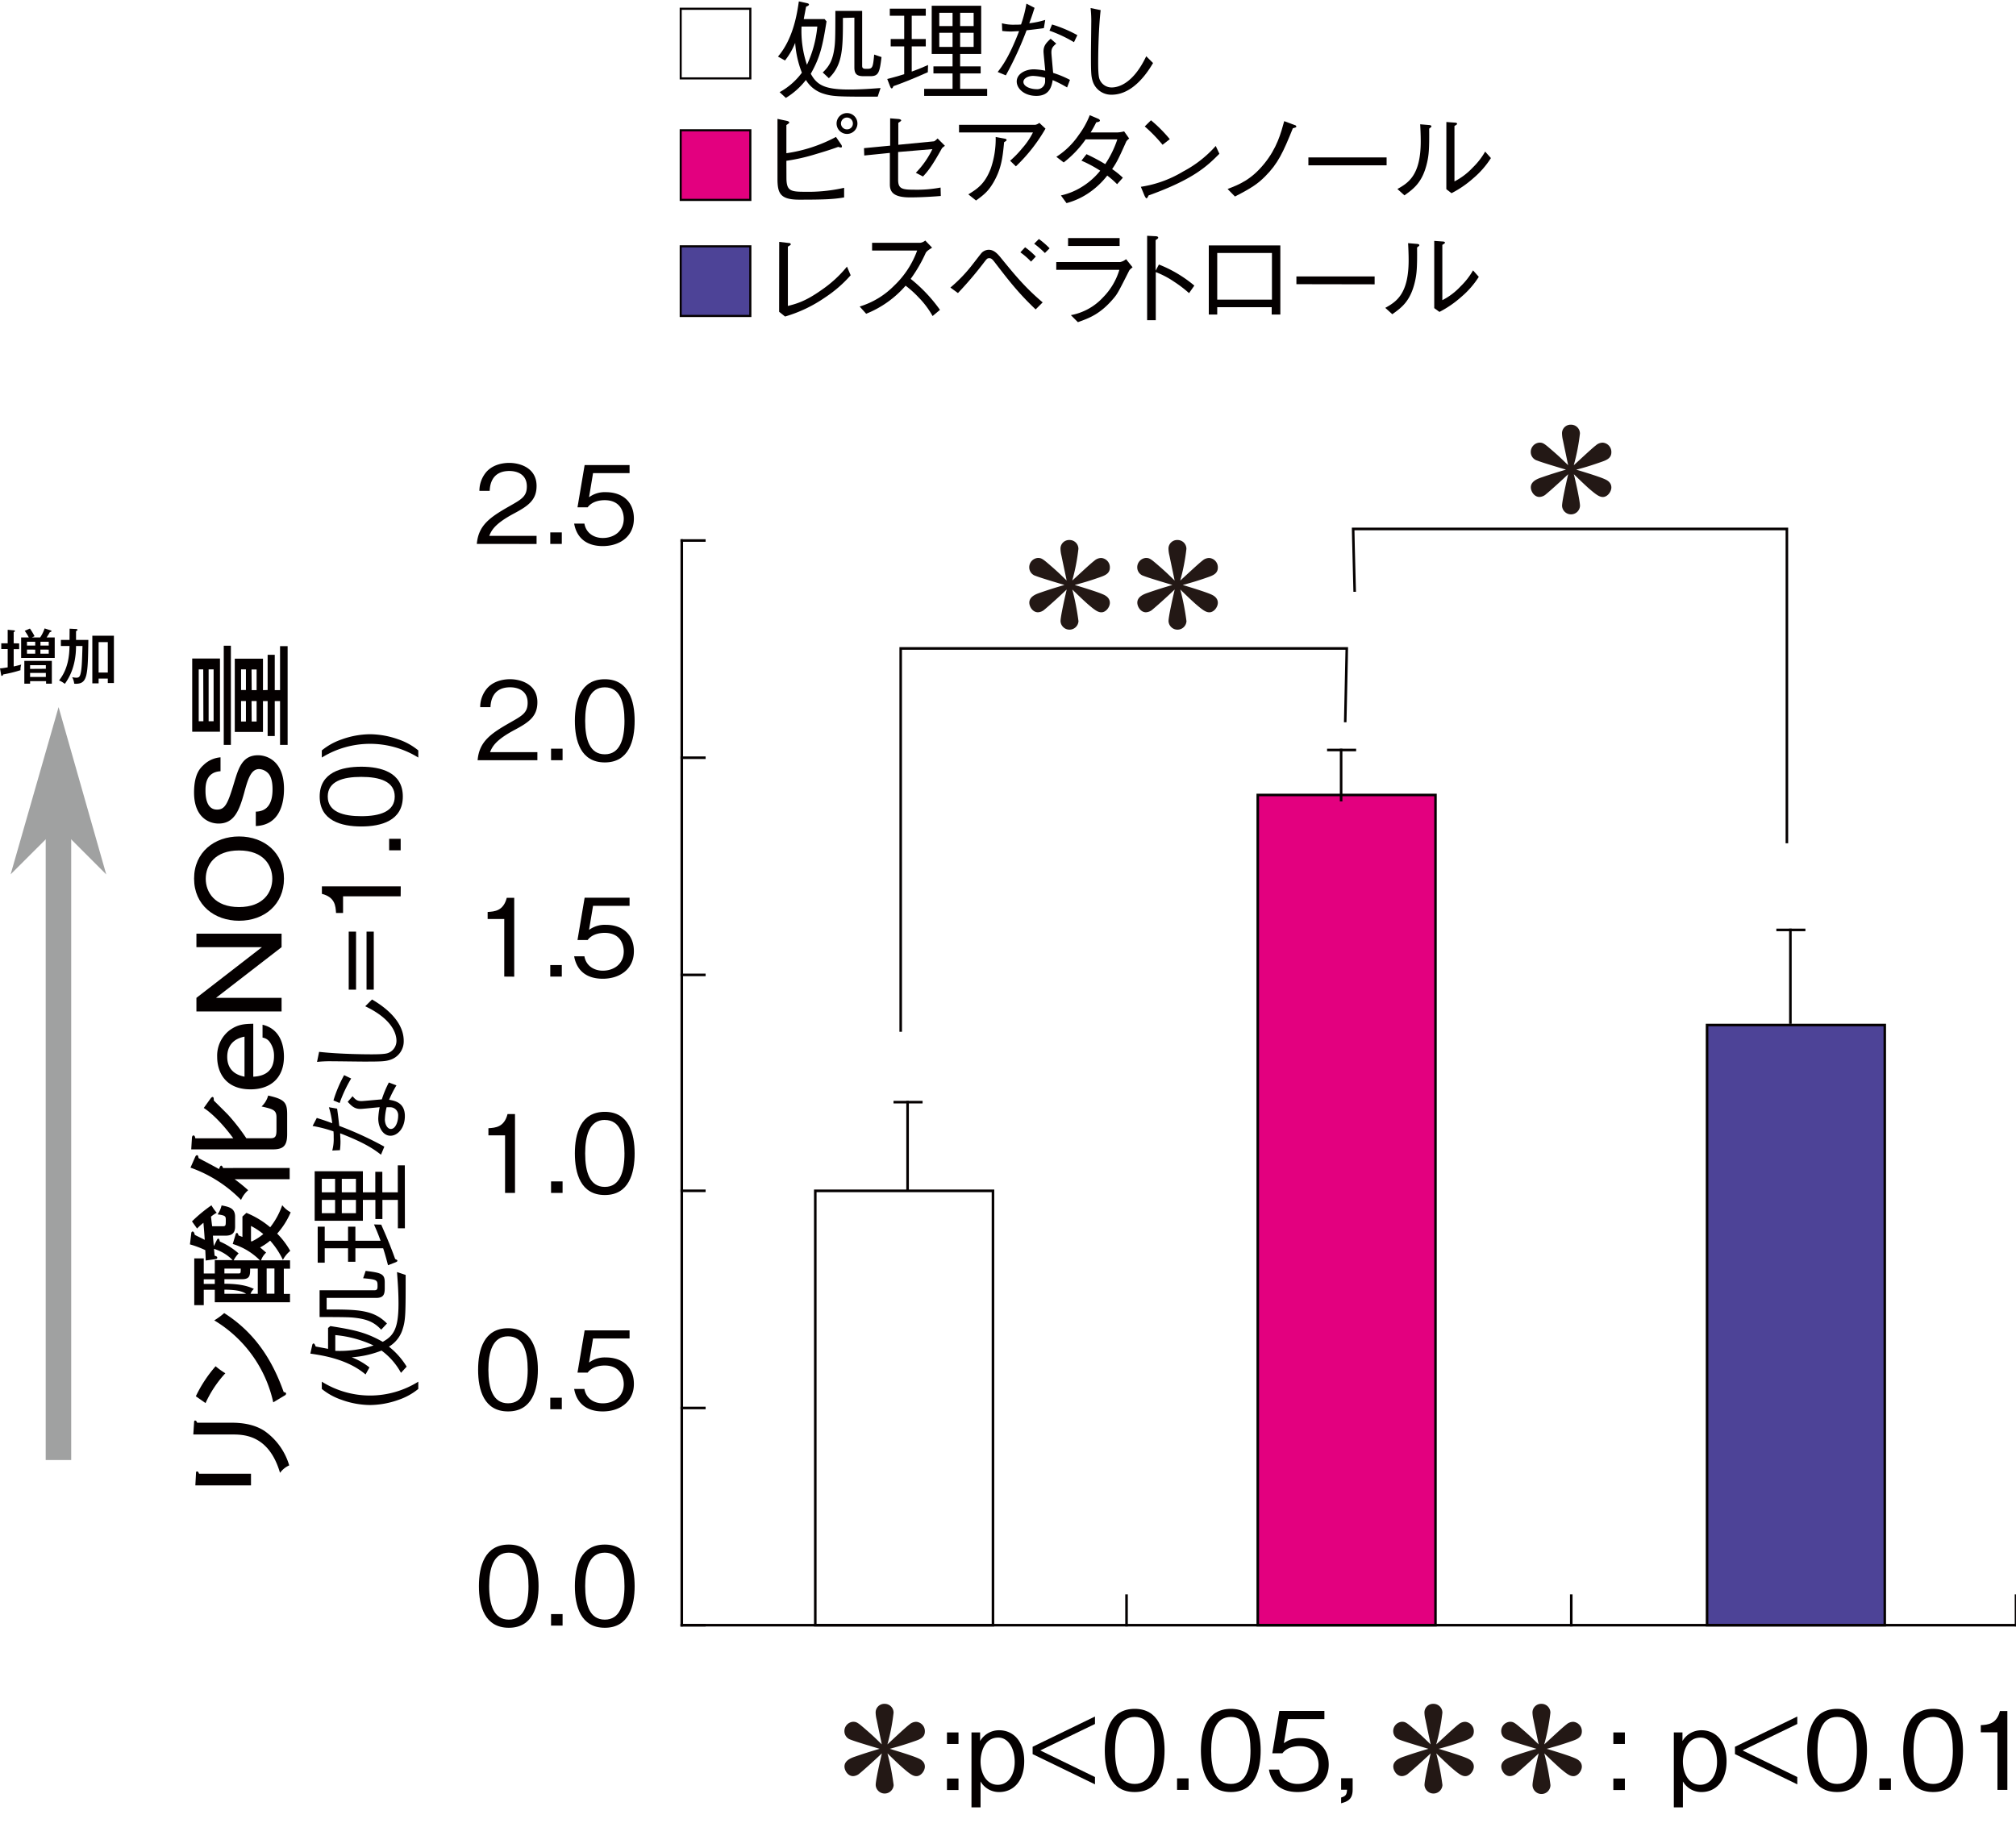 <svg id="レイヤー_1" data-name="レイヤー 1" xmlns="http://www.w3.org/2000/svg" viewBox="0 0 700 633"><defs><style>.cls-1,.cls-5{fill:#040000;}.cls-2{fill:#4d4397;}.cls-3{fill:#e3007f;}.cls-4{isolation:isolate;}.cls-5{fill-opacity:0;}.cls-6{fill:#231815;}.cls-7,.cls-8{fill:#a0a1a1;}.cls-7{fill-rule:evenodd;}</style></defs><path class="cls-1" d="M345.23,564.83H282.64V413.09h62.59Zm-61.7-.89h60.81V414H283.53Z"/><path id="path31" class="cls-2" d="M592.73,356h61.7V564.38h-61.7V356"/><path class="cls-1" d="M654.87,564.83H592.28V355.52h62.59Zm-61.7-.89H654V356.4H593.17Z"/><path id="path35" class="cls-3" d="M436.72,276.07h61.7V564.38h-61.7V276.07"/><path class="cls-1" d="M498.87,564.83H436.28V275.63h62.59Zm-61.7-.89H498V276.51H437.17Z"/><rect class="cls-1" x="314.69" y="382.3" width="0.89" height="31.28"/><rect class="cls-1" x="310.25" y="382.3" width="10.09" height="0.89"/><rect class="cls-1" x="621.22" y="322.49" width="0.89" height="33.07"/><rect class="cls-1" x="616.79" y="322.49" width="10.09" height="0.89"/><rect class="cls-1" x="465.22" y="260.01" width="0.89" height="18.29"/><rect class="cls-1" x="460.79" y="260.01" width="10.09" height="0.89"/><rect class="cls-1" x="236.28" y="563.94" width="8.73" height="0.89"/><rect class="cls-1" x="236.28" y="488.51" width="8.73" height="0.89"/><rect class="cls-1" x="236.28" y="413.09" width="8.73" height="0.89"/><rect class="cls-1" x="236.28" y="338.11" width="8.73" height="0.89"/><rect class="cls-1" x="236.28" y="262.69" width="8.73" height="0.89"/><rect class="cls-1" x="236.28" y="187.26" width="8.73" height="0.89"/><rect class="cls-1" x="236.28" y="563.94" width="464.16" height="0.89"/><rect class="cls-1" x="390.71" y="553.67" width="0.89" height="11.15"/><rect class="cls-1" x="545.13" y="553.67" width="0.89" height="11.15"/><rect class="cls-1" x="699.56" y="553.67" width="0.89" height="11.15"/><path class="cls-1" d="M313.19,358.31h-.89V224.73H468.07v.45s0,2-.54,25.64l-.88,0c.42-18.8.51-23.86.53-25.18h-154Z"/><path class="cls-1" d="M620.89,292.84H620V184.15H470.3c0,1.22.11,5.67.52,21.37l-.89,0c-.52-20.16-.53-21.77-.53-21.83v-.45H620.89Z"/><rect class="cls-1" x="236.28" y="187.26" width="0.89" height="377.56"/><g class="cls-4"><path class="cls-1" d="M165.56,188.89c.57-6.53,4.58-9.27,11.45-13.17,4.09-2.33,5.92-3.34,5.92-6.79,0-4.32-3.52-5.37-6.07-5.37-6.46,0-6.76,5.44-6.83,6.91h-3.57a10.12,10.12,0,0,1,2.44-6.61c2.59-2.89,6.53-3.11,7.88-3.11,3.9,0,9.53,1.8,9.53,8,0,4.84-2.81,6.9-7.84,9.57-6.9,3.68-7.84,6-8.59,7.76h16.43v2.82Z"/><path class="cls-1" d="M191.07,188.89v-4h4v4Z"/><path class="cls-1" d="M209.3,189.64c-5.93,0-9.12-3.12-9.94-7.81h3.56c.56,3.27,3.27,5,6.38,5,3.86,0,7.28-2.33,7.28-6.71,0-1.28-.45-6.42-6.64-6.42-1.69,0-4.36.41-5.89,2.48h-3.53L203,161.5H218.6v2.81H205.92l-1.39,8.37a9.13,9.13,0,0,1,5.86-1.76c5.59,0,9.71,3.19,9.71,9.19C220.1,186.37,215.11,189.64,209.3,189.64Z"/></g><g class="cls-4"><path class="cls-1" d="M175.37,414.27v-20h-5.78V391.8c2.44-.16,5.48-.34,6.64-4.92h2.59v27.39Z"/><path class="cls-1" d="M191.34,414.27v-4h4v4Z"/><path class="cls-1" d="M210,415c-8.4,0-10.39-7.54-10.39-14.45s2-14.44,10.39-14.44,10.36,7.62,10.36,14.44S218.43,415,210,415Zm0-26.08c-5.36,0-6.82,5.48-6.82,11.63,0,6.42,1.57,11.63,6.82,11.63s6.83-5.25,6.83-11.63S215.32,388.94,210,388.94Z"/></g><g class="cls-4"><path class="cls-1" d="M165.84,264c.56-6.52,4.58-9.26,11.44-13.16,4.09-2.33,5.93-3.34,5.93-6.79,0-4.32-3.52-5.37-6.08-5.37-6.45,0-6.75,5.44-6.83,6.9h-3.56a10,10,0,0,1,2.44-6.6c2.59-2.89,6.53-3.11,7.88-3.11,3.9,0,9.53,1.8,9.53,8,0,4.84-2.82,6.9-7.84,9.57-6.91,3.67-7.85,6-8.6,7.76h16.44V264Z"/><path class="cls-1" d="M191.34,264v-4h4v4Z"/><path class="cls-1" d="M210,264.77c-8.4,0-10.39-7.55-10.39-14.45s2-14.44,10.39-14.44,10.36,7.61,10.36,14.44S218.43,264.77,210,264.77Zm0-26.08c-5.36,0-6.82,5.48-6.82,11.63,0,6.42,1.57,11.63,6.82,11.63s6.83-5.25,6.83-11.63S215.32,238.69,210,238.69Z"/></g><g class="cls-4"><path class="cls-1" d="M175.09,339.14v-20h-5.77v-2.44c2.43-.15,5.47-.34,6.64-4.92h2.59v27.39Z"/><path class="cls-1" d="M191.07,339.14v-4h4v4Z"/><path class="cls-1" d="M209.3,339.89c-5.93,0-9.12-3.11-9.94-7.8h3.56c.56,3.26,3.27,5,6.38,5,3.86,0,7.28-2.32,7.28-6.71,0-1.28-.45-6.42-6.64-6.42-1.69,0-4.36.42-5.89,2.48h-3.53L203,311.75H218.6v2.82H205.92l-1.39,8.36a9.2,9.2,0,0,1,5.86-1.76c5.59,0,9.71,3.19,9.71,9.19C220.1,336.63,215.11,339.89,209.3,339.89Z"/></g><g class="cls-4"><path class="cls-1" d="M176.68,565.28c-8.4,0-10.39-7.54-10.39-14.45s2-14.44,10.39-14.44S187,544,187,550.83,185.09,565.28,176.68,565.28Zm0-26.08c-5.36,0-6.83,5.48-6.83,11.63,0,6.42,1.58,11.63,6.83,11.63s6.83-5.25,6.83-11.63S182,539.2,176.68,539.2Z"/><path class="cls-1" d="M191.34,564.53v-4h4v4Z"/><path class="cls-1" d="M210,565.28c-8.4,0-10.39-7.54-10.39-14.45s2-14.44,10.39-14.44,10.36,7.61,10.36,14.44S218.43,565.28,210,565.28Zm0-26.08c-5.36,0-6.82,5.48-6.82,11.63,0,6.42,1.57,11.63,6.82,11.63s6.83-5.25,6.83-11.63S215.32,539.2,210,539.2Z"/></g><g class="cls-4"><path class="cls-1" d="M176.41,490.15c-8.41,0-10.4-7.55-10.4-14.45s2-14.44,10.4-14.44,10.35,7.61,10.35,14.44S184.81,490.15,176.41,490.15Zm0-26.08c-5.37,0-6.83,5.48-6.83,11.63,0,6.42,1.57,11.63,6.83,11.63s6.82-5.25,6.82-11.63S181.7,464.07,176.41,464.07Z"/><path class="cls-1" d="M191.07,489.39v-4h4v4Z"/><path class="cls-1" d="M209.3,490.15c-5.93,0-9.12-3.12-9.94-7.81h3.56c.56,3.27,3.27,5,6.38,5,3.86,0,7.28-2.33,7.28-6.72,0-1.27-.45-6.41-6.64-6.41-1.69,0-4.36.41-5.89,2.47h-3.53L203,462H218.6v2.81H205.92l-1.39,8.37a9.12,9.12,0,0,1,5.86-1.77c5.59,0,9.71,3.19,9.71,9.2C220.1,486.88,215.11,490.15,209.3,490.15Z"/></g><g class="cls-4"><path class="cls-1" d="M67.38,494.07c0-.6.15-.75.34-.75.48,0,.63.53.74.75h12c4.17,0,8.22.75,11.48,2.93a22.26,22.26,0,0,1,8.48,11.89,7.94,7.94,0,0,0-3.19,2.59c-3.9-13.32-12.76-13.32-16.69-13.32H67.12Zm.67,17.71c0-.45,0-.79.38-.79s.6.53.67.79H87.15v4.05H67.83Z"/><path class="cls-1" d="M68,484.89a45.81,45.81,0,0,1,6.86-10.43,27.87,27.87,0,0,0,3.38,2.44,39.34,39.34,0,0,0-6.87,10.35ZM94.88,487a44.23,44.23,0,0,0-20.49-28.47A22.3,22.3,0,0,0,77.85,456c11.51,7.32,17.14,17.56,20.67,27.46.41,0,.82.16.82.53a.75.75,0,0,1-.45.6Z"/><path class="cls-1" d="M71.43,437.74c0-.64-.11-2.85-.15-3.6a33.62,33.62,0,0,0-5.33-2l.45-3.71c0-.3.12-.75.45-.75.49,0,.6.52.79,1.16.53.3,3,1.46,3.45,1.73-.07-1.2-.26-3.79-.45-5.93a20.44,20.44,0,0,0-2.21,2l-1.77-2.48a50.59,50.59,0,0,1,6.76-5.59,14.5,14.5,0,0,0,1.84,2.59,12.22,12.22,0,0,0-2,1.35c.3,2.59.34,2.89.41,3.34h3.53c1.2,0,1.2-.23,1.2-2.07,0-1.38,0-1.68-2.85-2.06a9,9,0,0,0,1.39-3.11c2.74.52,4.69,1,4.69,3.94V426c0,2.55-1.5,3.11-3.34,3.11H73.94c0,.57.26,3.12.3,3.64l1-2c.19-.37.34-.6.56-.6s.41.38.53,1a24.48,24.48,0,0,1,6.52,4.13,10.13,10.13,0,0,0-1.72,2.4h9.12A22.5,22.5,0,0,0,80.81,432l1-3.3c0-.15.15-.52.45-.52s.45.41.57.86c.79.3,1,.37,1.35.52v-7.09l1.38-1.27a30.53,30.53,0,0,1,8.26,5A26.48,26.48,0,0,0,98,418.53a9.59,9.59,0,0,0,2.93,2.48,26.87,26.87,0,0,1-4.69,7.39,28.33,28.33,0,0,1,4.54,6,10.31,10.31,0,0,0-2.55,3.12,28.3,28.3,0,0,0-4.43-6.68,19.48,19.48,0,0,1-3.49,2.36c.9.75,1.47,1.24,2.1,1.8a6.46,6.46,0,0,0-1.76,2.67h10.06v2.92H98.55v8.75h2.14v2.89H74.58v-4.32H70.75v5.33h-3.3V437h3.3v5.25h3.83v-4.65h6.19a15.32,15.32,0,0,0-6.45-3.9c0,.33.19,2.25.19,2.36.56.19.93.3.93.71s-.41.45-.63.49Zm-.68,6.53v1.61h3.83v-1.61Zm18.76-3.72H86.85c0,2.22,0,3.68-2.78,3.68H77.92v1.58c6.49,0,9.12,1.27,10.24,1.8A3.86,3.86,0,0,0,87,449.3h2.51Zm-6.75,1.69c.83,0,.83-.15.83-1.69H77.92v1.69Zm2.7,7.06c-.86-.53-2.36-1.43-7.54-1.43v1.43ZM87.15,431a.58.58,0,0,1,.22.15,19.21,19.21,0,0,0,4.06-2.59,23.72,23.72,0,0,0-4.28-2.82Zm8.14,9.52h-2.7v8.75h2.7Z"/><path class="cls-1" d="M100.58,405.6v3.9H81.45a55.17,55.17,0,0,1,4.72,3.83,9.37,9.37,0,0,0-2.47,3.37,46,46,0,0,0-17.56-11.21l1.65-3.76c.15-.33.38-.56.6-.56.38,0,.45.38.56,1,1.13.63,6.12,3.22,7.09,3.82.27-.75.53-1.2.75-1.2s.53.34.64.83ZM73.12,381.47c.11-.18.45-.52.67-.52.41,0,.45.52.45,1.24.79.78,4.24,4.2,4.92,4.91a68.73,68.73,0,0,1,6.37,8.18H94c1.72,0,2-.83,2-2.93V388c0-2.51-1.21-2.85-5.18-3.75a8,8,0,0,0,2.29-3.79c5.74,1.28,6.6,2.4,6.6,6.57v6.82c0,4.09-1.35,5.3-5,5.3H66.4l.23-3.79c0-.6.18-1.05.56-1.05s.49.37.64,1H81c-4.58-6.3-8.71-9.6-10.25-10.54Z"/><path class="cls-1" d="M91.16,355.86c6.91,1.65,7.43,8.48,7.43,11.11,0,7.46-4.76,11.33-11.59,11.33-8.89,0-11.59-6.12-11.59-11.26a11.15,11.15,0,0,1,4.16-9.15c3-2.22,5.25-2.29,8.37-2.37v18.39c5-.23,7.2-2.85,7.2-7.13a8,8,0,0,0-1.65-5.14,3.76,3.76,0,0,0-2.33-1.31ZM84.9,360c-3.94.75-6,3.26-6,7,0,2.29.75,5.89,6,6.9Z"/><path class="cls-1" d="M68.2,346.53l22.74-17.6H68.2v-4.69H97.77v4.69L75,346.53H97.77v4.72H68.2Z"/><path class="cls-1" d="M83,290.48c8.85,0,15.6,5.74,15.6,14.64S91.88,319.75,83,319.75c-8.48,0-15.61-5.4-15.61-14.63S74.51,290.48,83,290.48ZM83,315c8.36,0,11.55-5.07,11.55-9.83,0-4.47-2.85-9.83-11.55-9.83-8.34,0-11.56,5-11.56,9.83C71.43,309.77,74.51,315,83,315Z"/><path class="cls-1" d="M76.57,267.83c-5.1.3-5.22,4.81-5.22,6.65,0,1.35,0,6.67,4,6.67,2.81,0,3.75-2,6-9.53,1.5-4.95,2.82-9.34,8.26-9.34,2.92,0,9,1.84,9,11.71,0,4.84-1.39,12.53-9.79,12.87v-5c4.5-.11,5.81-3.56,5.81-7.73,0-1.5-.14-3.9-1.34-5.4A4.7,4.7,0,0,0,90,267.08c-2.77,0-3.86,3.16-5.21,8.22C83.1,281.38,81.37,286,75.89,286c-3.45,0-8.51-2.28-8.51-10.76,0-6.49,2.17-8.52,3.34-9.61A9.51,9.51,0,0,1,76.57,263Z"/><path class="cls-1" d="M66.74,228.68h9.64v25.43H66.74Zm3.83,3.78H69v18h1.62Zm1.87,18h1.73v-18H72.44Zm5.25-26.22h2.48v34.44H77.69Zm15.24,15.38V227.4H95.4v12.27h1.84V224.4h2.63v34.29H97.24V243.46H95.4v12.15H92.93V243.46H91.31v10.73H81.52V228.75h9.79v10.92Zm-7.54-7.17H83.7v7.17h1.69Zm0,11H83.7v7.12h1.69Zm2-3.79H89.1V232.5H87.34Zm0,10.91H89.1v-7.12H87.34Z"/></g><g class="cls-4"><path class="cls-1" d="M145.24,482.34a21.9,21.9,0,0,1-6.87,3.79,30.08,30.08,0,0,1-9.87,1.8,29.78,29.78,0,0,1-9.86-1.8,22,22,0,0,1-6.9-3.79v-2.52a31.57,31.57,0,0,0,33.5,0Z"/><path class="cls-1" d="M139.23,476.75a23.55,23.55,0,0,0-6.75-7.73,35,35,0,0,1-10.35,2.33,24.21,24.21,0,0,1,6.15,3.52l-1.35,2.44c-6.38-5.44-15.34-6.67-19.17-7.24l.64-2.89c.11-.56.37-.63.45-.63.37,0,.6.63.75,1.05l4.31.82v-7.24l.79-.67c8.51,1.35,12.42,2.21,18.19,5.47,3.76-2.06,5.48-4.57,5.48-13.28,0-4.27-.3-7.88-.52-10.95l3,1c0,13.1,0,15.53-1,18.69a10.73,10.73,0,0,1-4.8,6.22,26.1,26.1,0,0,1,6.15,6.94Zm-25.81-22c10.51,0,16.25,0,20.94,4.87l-2,2.14c-2.29-2.47-4.62-3.56-8.78-4.09-1.88-.22-2.93-.3-12.61-.3v-9.3h19c.6,0,1.12-.08,1.12-1.24v-.53c0-1.83-.48-2-5-2.4l.87-2.55c5.43.64,6.63,1.05,6.63,3.94v2.1c0,2.14-.44,3.34-3,3.34H113.42Zm3,14.36a37,37,0,0,0,13.28-1.87,39.59,39.59,0,0,0-13.28-3.6Z"/><path class="cls-1" d="M140.59,426.56h-2.44V416.7h-5.37v6.64h-2.44V416.7H126v7.24H109.26V406.75H126v7.32h4.31v-7.13h2.44v7.13h5.37v-9.38h2.44Zm-8.22-1.27c2.55,5.7,3.9,9.3,4.84,11.93.34.15.79.33.79.6s-.45.49-.68.56l-2.59,1c-.3-1.12-.93-3.6-1.69-5.89H123.4v4.69h-2.55V433.5h-8.1v5h-2.44V426h2.44v4.88h8.1V426h2.55v4.88h8.75c-1-2.78-1.66-4.24-2.29-5.67Zm-20.63-15.91v4.69h4.61v-4.69Zm0,7.32v4.61h4.61V416.7Zm6.94-7.32v4.69h4.91v-4.69Zm0,7.32v4.61h4.91V416.7Z"/><path class="cls-1" d="M110,388.23c3.15,1,3.45,1.13,5.36,1.84a30.72,30.72,0,0,0-1.16-5.56l2.85.49c.19,1.2.53,4,.75,6a117.9,117.9,0,0,1,15.65,7.2L132.29,401c-2-1.54-5.1-3.94-14.18-7.43,0,.42.11,2.33.11,2.71a23.62,23.62,0,0,1-.18,3.15l-2.67.11a15.32,15.32,0,0,0,.49-4.58,18.55,18.55,0,0,0-.07-2.06,45,45,0,0,0-7.25-1.88Zm5.78-6.08a45.37,45.37,0,0,1,3.71-8.78l2.44,1.17a47.3,47.3,0,0,0-4,8.51Zm6.64-1.46c1,1.2,1.61,1.69,3.07,1.69.6,0,2.85-.23,7.09-.6a36.25,36.25,0,0,1,2.44-5.86l2.63,1a40,40,0,0,0-2.55,5c2,.34,5.48,1,5.48,5.66,0,4.24-2.56,6.83-5,6.83-2.62,0-4.24-2.92-4.24-6a24.41,24.41,0,0,1,.49-3.91c-1,.08-5.93.6-6.68.6-2,0-3-.93-4.42-2.47Zm11.21,7.95c0,2,1,3.42,2.07,3.42,1.72,0,2.55-2.7,2.55-4.54a2.75,2.75,0,0,0-2.85-3h-1.16A20.18,20.18,0,0,0,133.64,388.64Z"/><path class="cls-1" d="M110.8,365.28c7.61.86,17.44.86,18.31.86,4.61,0,5.4-.34,5.89-.56a4.49,4.49,0,0,0,2.66-4.13c0-2.4-1.39-7.5-10.84-12l2.36-2.36c2.25,1.35,11,6.49,11,14.37a6.72,6.72,0,0,1-4.73,6.6c-1.68.53-2.92.6-9.08.6-1.76,0-9.41-.11-11-.11a42.55,42.55,0,0,0-5.29.22Z"/><path class="cls-1" d="M123.63,343.68h-2.55V323.53h2.55Zm6.15,0h-2.51V323.53h2.51Z"/><path class="cls-1" d="M139.12,311.27h-20v5.78h-2.44c-.15-2.44-.34-5.48-4.91-6.64v-2.59h27.38Z"/><path class="cls-1" d="M139.12,295.29h-4v-4h4Z"/><path class="cls-1" d="M139.87,276.61c0,8.41-7.54,10.4-14.44,10.4S111,285,111,276.61s7.62-10.35,14.45-10.35S139.87,268.21,139.87,276.61Zm-26.07,0c0,5.37,5.48,6.83,11.63,6.83,6.41,0,11.63-1.57,11.63-6.83s-5.25-6.82-11.63-6.82S113.8,271.33,113.8,276.61Z"/><path class="cls-1" d="M138.37,256.78a21.88,21.88,0,0,1,6.87,3.82v2.48a31.79,31.79,0,0,0-33.5,0V260.6a22,22,0,0,1,6.9-3.82,29.53,29.53,0,0,1,9.86-1.8A30.08,30.08,0,0,1,138.37,256.78Z"/></g><rect id="rect4175-0" class="cls-5" x="236.34" y="3.04" width="24.18" height="24.18"/><path class="cls-1" d="M260.9,27.59H236V2.67H260.9Zm-24.19-.73h23.45V3.41H236.71Z"/><rect id="rect4175-1-7-9" class="cls-3" x="236.34" y="45.24" width="24.18" height="24.18"/><path class="cls-1" d="M260.9,69.79H236V44.87H260.9Zm-24.19-.74h23.45V45.61H236.71Z"/><rect id="rect4175-1-7-4-0" class="cls-2" x="236.34" y="85.54" width="24.18" height="24.18"/><path class="cls-1" d="M260.9,110.09H236V85.17H260.9Zm-24.19-.74h23.45V85.91H236.71Z"/><g class="cls-4"><path class="cls-1" d="M270.56,84l3.19.37c.49,0,.82.19.82.45s-.11.27-1,.83v20.6c3.07-.79,6.15-1.62,11.7-5.56a41.53,41.53,0,0,0,8.82-8.1l1.28,3a44.06,44.06,0,0,1-8.86,7.69,48,48,0,0,1-13.92,6.64l-2.06-1.65Z"/><path class="cls-1" d="M323.64,86c-1.65,1.09-1.73,1.17-2.18,1.77a50.63,50.63,0,0,1-5.25,9.08,53,53,0,0,1,10.17,10.76l-2.56,2.14a30.15,30.15,0,0,0-4.8-6.41,36.61,36.61,0,0,0-4.57-4.13,35.58,35.58,0,0,1-13.7,9.75l-2.25-2.51a28.39,28.39,0,0,0,12-7.28A31.72,31.72,0,0,0,318.46,87H302.81V84.32h16.7a3.36,3.36,0,0,0,1.76-.79Z"/><path class="cls-1" d="M330,99.86a51.53,51.53,0,0,0,7.84-8.22c.49-.6,2.74-3.57,3.08-3.9a3.56,3.56,0,0,1,2.4-1c1.54,0,2.77,1,4.16,2.74,4.77,5.85,8.44,10.36,14.56,15.53l-2.44,2.44c-5.85-5.55-9.12-9.75-13.77-15.79-1-1.32-1.5-2-2.29-2s-.86.18-2.17,1.87a126,126,0,0,1-8.75,10.24Zm28-9a24.37,24.37,0,0,0-3.71-3.23l1.65-1.76a26.68,26.68,0,0,1,3.72,3.22Zm4.81-3a33.7,33.7,0,0,0-3.72-3.22L360.73,83a28.77,28.77,0,0,1,3.72,3.23Z"/><path class="cls-1" d="M366.76,93.7V91h22.18a4.56,4.56,0,0,0,2.06-1l2.25,2.82c-.9.75-1.05.9-1.27,1.35-3.53,7-3.94,7.76-5.07,9.15-4.73,5.7-8.55,7.09-12.64,8.56l-2.44-2.44A20.16,20.16,0,0,0,383,103.27a23,23,0,0,0,5.67-9.57Zm22-8.29h-17.9V82.67h17.9Z"/><path class="cls-1" d="M402.4,91.86a44.45,44.45,0,0,1,12.3,7.32l-1.83,2.62a41.83,41.83,0,0,0-5.14-3.93,31,31,0,0,0-6.42-3.38v16.7h-3V81.88l2.85.15c.19,0,1,0,1,.53,0,.22-.3.41-.9.83V94Z"/><path class="cls-1" d="M422.65,106.68v2.55h-2.93v-24h24.84v24h-3v-2.55Zm19-18.83h-19v16.21h19Z"/><path class="cls-1" d="M450.14,98.69V96H477.3v2.74Z"/><path class="cls-1" d="M481,106.91c3.79-2.1,8.11-4.77,8.11-16.55,0-2.29-.11-4.5-.19-5.92l3.08.26c.15,0,.82.07.82.45,0,.18-.07.26-.78.79.07,7-.12,9.15-.72,11.78-1.57,6.86-4.61,9.07-7.88,11.4Zm17-23.26,3,.22c.38,0,.72.15.72.38s-.12.3-.91.79v19.2a22.7,22.7,0,0,0,6.34-4.8,24.83,24.83,0,0,0,4.32-5.55l2,2.25a30.65,30.65,0,0,1-6.12,7,36,36,0,0,1-7.54,5.18L498,107Z"/></g><g class="cls-4"><path class="cls-1" d="M273.07,61.69c0,4.58,1.35,4.91,6.42,4.91a56.1,56.1,0,0,0,13.61-1.38v3.34c-3.48.6-6.49.78-15.56.78-6.61,0-7.58-2.17-7.58-7.24V41.28l3.19.68c.82.18.9.48.9.6s-.08.26-1,.86v9.79a52,52,0,0,0,17.22-5.66l1.84,2.7a1.19,1.19,0,0,1,.22.63.32.32,0,0,1-.37.34,3.24,3.24,0,0,1-.9-.22c-2.7,1-5.48,1.84-8.25,2.66a65.5,65.5,0,0,1-9.76,2.18Zm17.41-18.8a3.62,3.62,0,1,1,7.24,0,3.62,3.62,0,1,1-7.24,0Zm5.66,0a2.06,2.06,0,0,0-2.06-2.07A2.08,2.08,0,0,0,292,42.86a2.06,2.06,0,0,0,2.06,2.06A2,2,0,0,0,296.14,42.86Z"/><path class="cls-1" d="M324.27,49.08c.26,0,1.09-.78,1.28-1l2.55,2.55c-.79.6-1,.75-1.16,1.09-3.42,6.15-4.81,7.8-6.46,9.57L318,60a30.75,30.75,0,0,0,5.74-8.21l-11.89,1v9.6c0,3.12,1.28,3.49,5.48,3.49a44.16,44.16,0,0,0,9.26-.75l.08,2.93c-2.63.22-6.87.49-10.69.49-5.89,0-7-2-7-4.51V53.1l-8.89.9L300,51.45l9.08-.87V41.09l2.78.23c.22,0,1.05.11,1.05.52,0,.15-.12.23-1,.83v7.61Z"/><path class="cls-1" d="M333,46V43.34h26.49a3.21,3.21,0,0,0,1.39-.67l2.14,2a57.88,57.88,0,0,1-10.28,13.1l-2-1.95a34.17,34.17,0,0,0,4.24-4.39A24.89,24.89,0,0,0,358.66,46Zm3.23,21.5c3.11-1.92,5.71-3.6,7.77-8.93a31.41,31.41,0,0,0,1.72-11l3.23.6c.38.07.56.26.56.45s-.07.3-.86.75c-.52,5.44-.94,9.23-3.75,14.07-1.62,2.7-2.85,3.93-6,6.19Z"/><path class="cls-1" d="M392.08,48.11a4.35,4.35,0,0,0-1,1c-2.78,6.23-3.3,7.21-4.92,9.61a27.46,27.46,0,0,1,3.72,3l-2,2.25a30.46,30.46,0,0,0-3.42-3,27.83,27.83,0,0,1-6,5.74,25.34,25.34,0,0,1-8.14,3.83l-1.95-2.67a23.05,23.05,0,0,0,7.43-3.07,24.68,24.68,0,0,0,6.22-5.52,44.05,44.05,0,0,0-6.52-3.49l1.76-2.25A69.34,69.34,0,0,1,383.76,57a35.78,35.78,0,0,0,4.2-8.59h-11a36.2,36.2,0,0,1-7.62,8l-2.55-1.95a27,27,0,0,0,7.77-7.58A29.42,29.42,0,0,0,378.39,40l2.93,1.24c.45.19.6.49.6.64,0,.41-.94.56-1.28.6A38,38,0,0,1,378.69,46h9.19a10.86,10.86,0,0,0,2.44-.38Z"/><path class="cls-1" d="M423.4,53.4c-4.2,4.2-8.78,8.78-24.61,14.48,0,.08-.45,1-.67,1s-.49-.45-.72-.93l-1.27-3.08a39.92,39.92,0,0,0,14.71-5.33,40.08,40.08,0,0,0,11.29-8.85Zm-19.73-3.12a53.18,53.18,0,0,0-6.19-6.37l2.17-2.14a49.69,49.69,0,0,1,6.53,6.56Z"/><path class="cls-1" d="M426.25,65.63c4-1.54,8.14-3.15,12.72-8.78,4.42-5.44,5.77-10.54,6.94-14.78l3.6,1.35c.19,0,.6.22.6.52s-.19.3-1.2.6c-3.38,8.37-5.18,12.27-9.61,16.7-2.47,2.48-4.61,4-10.5,7Z"/><path class="cls-1" d="M454.3,57.41V54.67h27.16v2.74Z"/><path class="cls-1" d="M485.21,65.63c3.78-2.1,8.1-4.77,8.1-16.55,0-2.29-.11-4.5-.19-5.92l3.08.26c.15,0,.82.07.82.45,0,.19-.07.26-.78.79.07,7-.12,9.15-.72,11.78-1.57,6.86-4.61,9.08-7.87,11.4Zm17-23.26,3,.22c.38,0,.72.15.72.38s-.12.3-.91.79V63a23.15,23.15,0,0,0,6.35-4.81,25,25,0,0,0,4.31-5.55l2,2.25a30.54,30.54,0,0,1-6.11,7A36.24,36.24,0,0,1,504,67.09L502.2,65.7Z"/></g><g class="cls-4"><path class="cls-1" d="M270.7,32a23.69,23.69,0,0,0,7.73-6.76,34.91,34.91,0,0,1-2.33-10.35A24.33,24.33,0,0,1,272.57,21l-2.44-1.35c5.45-6.38,6.68-15.34,7.25-19.17l2.89.64c.56.11.63.37.63.45,0,.37-.63.6-1,.75-.07.34-.71,3.71-.82,4.31h7.24l.67.79c-1.35,8.52-2.21,12.42-5.47,18.19,2.06,3.76,4.57,5.48,13.28,5.48,4.27,0,7.87-.3,10.95-.52l-1,3c-13.1,0-15.54,0-18.69-1a10.8,10.8,0,0,1-6.23-4.8A25.79,25.79,0,0,1,272.87,34Zm7.61-22.78a36.69,36.69,0,0,0,1.88,13.28,39.76,39.76,0,0,0,3.6-13.28Zm14.37-3c0,10.51,0,16.25-4.88,20.94l-2.13-2c2.47-2.29,3.56-4.62,4.09-8.78.22-1.87.3-2.92.3-12.6h9.3v19c0,.6.08,1.12,1.24,1.12h.53c1.83,0,2-.48,2.4-4.95l2.55.87c-.64,5.44-1.05,6.64-3.94,6.64H300c-2.14,0-3.34-.45-3.34-3V6.13Z"/><path class="cls-1" d="M322.16,25.08c-5.7,2.55-9.3,3.9-11.93,4.84-.15.34-.34.79-.6.79s-.49-.45-.56-.68l-1-2.59c1.13-.3,3.61-.93,5.89-1.68V16.11h-4.69V13.56h4.69V5.46h-5V3h12.49V5.46h-4.88v8.1h4.88v2.55h-4.88v8.75c2.78-1,4.24-1.66,5.67-2.29Zm-1.27,8.22V30.86h9.86V25.49h-6.64V23.06h6.64V18.74h-7.24V2h17.18V18.74h-7.31v4.32h7.13v2.43h-7.13v5.37h9.38V33.3Zm9.86-28.85h-4.61V9.06h4.61Zm0,6.94h-4.61V16.3h4.61Zm7.32-6.94h-4.69V9.06h4.69Zm0,6.94h-4.69V16.3h4.69Z"/><path class="cls-1" d="M359.22,2.72c-1,3.15-1.13,3.45-1.84,5.36a30.27,30.27,0,0,0,5.55-1.16l-.48,2.85c-1.21.19-4,.53-6,.75a117.9,117.9,0,0,1-7.2,15.65L346.42,25c1.54-2,3.94-5.1,7.43-14.18-.41,0-2.32.12-2.7.12a22.9,22.9,0,0,1-3.15-.19l-.11-2.67a15.22,15.22,0,0,0,4.58.49,18.55,18.55,0,0,0,2.06-.07,44.24,44.24,0,0,0,1.87-7.24Zm7.54,12.42c-1.2,1-1.69,1.61-1.69,3.07,0,.6.23,2.86.6,7.1a35.84,35.84,0,0,1,5.85,2.43l-1,2.63a41.43,41.43,0,0,0-5-2.55c-.34,2-1,5.48-5.67,5.48-4.24,0-6.82-2.56-6.82-5,0-2.62,2.92-4.23,6-4.23a24.32,24.32,0,0,1,3.9.48c-.07-1.05-.6-5.93-.6-6.67,0-2,.94-3,2.48-4.43Zm-8,11.22c-2,0-3.41,1-3.41,2.06,0,1.72,2.7,2.55,4.54,2.55a2.75,2.75,0,0,0,3-2.85V27A20,20,0,0,0,358.8,26.36ZM365.3,8.5a45.37,45.37,0,0,1,8.78,3.71l-1.17,2.44a47.3,47.3,0,0,0-8.51-4Z"/><path class="cls-1" d="M382.17,3.51c-.86,7.61-.86,17.44-.86,18.31,0,4.61.34,5.4.56,5.89A4.48,4.48,0,0,0,386,30.37c2.4,0,7.5-1.39,12-10.84l2.37,2.36c-1.35,2.25-6.49,11-14.37,11a6.72,6.72,0,0,1-6.6-4.72c-.53-1.69-.6-2.93-.6-9.08,0-1.77.11-9.42.11-11a40.71,40.71,0,0,0-.23-5.29Z"/></g><g class="cls-4"><path class="cls-6" d="M315.76,598.88a3.65,3.65,0,0,1,2.37-.94,3.24,3.24,0,0,1,3,3.34c0,2.14-1.8,2.78-3.63,3.41-4.09,1.43-6.12,1.95-8.56,2.63,2.37.71,7.81,2.36,9.83,3.26.6.27,2.36,1,2.36,2.93,0,1.46-1.34,3.3-2.92,3.3-1.24,0-2.36-.79-4.95-3.07-2-1.77-3.49-3.27-5.11-4.84a86.55,86.55,0,0,1,2.14,11,3.12,3.12,0,0,1-6.23,0c0-1.58,1.32-7.47,2.14-11-3,2.85-6.45,5.92-7.65,6.9a3.66,3.66,0,0,1-2.33,1c-1.87,0-3-2-3-3.34,0-2.13,2.4-3,3.72-3.45,3.26-1.12,4.61-1.54,8.48-2.7-3.34-1-8.33-2.48-10-3.15a3.08,3.08,0,0,1-2.22-2.89,3.24,3.24,0,0,1,3-3.34c1.35,0,1.73.34,5.18,3.34,1.91,1.69,2.48,2.25,4.8,4.5-.49-2.4-1.31-6.23-1.8-8.63a11.16,11.16,0,0,1-.34-2.44,3,3,0,0,1,3.12-3,3.07,3.07,0,0,1,3.11,3.08,69.47,69.47,0,0,1-2.14,11C309.12,604.88,314.26,600,315.76,598.88Z"/><path class="cls-1" d="M328.81,605.63v-4h4v4Zm0,16v-4h4v4Z"/><path class="cls-1" d="M347,622.33a7.37,7.37,0,0,1-6.53-3.68v9h-3.15V601.62h3v3a7.61,7.61,0,0,1,6.64-3.75c4.58,0,8.67,3.49,8.67,10.73S351.58,622.33,347,622.33Zm-.34-18.91c-5.36,0-6.19,6.11-6.19,8.29,0,4.09,2,8.1,6,8.1,3.57,0,5.86-3.34,5.86-7.95C352.33,607,350,603.42,346.66,603.42Z"/><path class="cls-1" d="M358.55,609.16v-2.55L380.2,596.1v2.59l-19,9.19,19,9.23v2.55Z"/><path class="cls-1" d="M394,622.33c-8.4,0-10.39-7.54-10.39-14.45s2-14.44,10.39-14.44,10.36,7.62,10.36,14.44S402.44,622.33,394,622.33Zm0-26.08c-5.36,0-6.83,5.48-6.83,11.63,0,6.42,1.58,11.63,6.83,11.63s6.83-5.25,6.83-11.63S399.32,596.25,394,596.25Z"/><path class="cls-1" d="M408.7,621.58v-4h4v4Z"/><path class="cls-1" d="M427.38,622.33c-8.41,0-10.4-7.54-10.4-14.45s2-14.44,10.4-14.44,10.35,7.62,10.35,14.44S435.78,622.33,427.38,622.33Zm0-26.08c-5.37,0-6.83,5.48-6.83,11.63,0,6.42,1.57,11.63,6.83,11.63s6.82-5.25,6.82-11.63S432.66,596.25,427.38,596.25Z"/><path class="cls-1" d="M450.55,622.33c-5.93,0-9.11-3.12-9.94-7.81h3.56c.57,3.27,3.27,5,6.38,5,3.87,0,7.28-2.33,7.28-6.72,0-1.27-.45-6.41-6.64-6.41-1.69,0-4.35.41-5.89,2.48h-3.53l2.44-14.71h15.65V597H447.18l-1.39,8.37a9.09,9.09,0,0,1,5.85-1.77c5.59,0,9.72,3.2,9.72,9.2C461.36,619.06,456.37,622.33,450.55,622.33Z"/><path class="cls-1" d="M465.67,626.23v-2c1.46-.45,1.95-.83,2.06-2.7h-2.06v-4h4v4C469.68,625.14,467.54,625.7,465.67,626.23Z"/></g><g class="cls-4"><path class="cls-6" d="M506.38,598.88a3.62,3.62,0,0,1,2.36-.94,3.24,3.24,0,0,1,3,3.34c0,2.14-1.8,2.78-3.64,3.41-4.09,1.43-6.11,1.95-8.55,2.63,2.36.71,7.8,2.36,9.83,3.26.6.27,2.36,1,2.36,2.93,0,1.46-1.35,3.3-2.93,3.3-1.23,0-2.36-.79-5-3.07-1.95-1.77-3.49-3.27-5.1-4.84a86.55,86.55,0,0,1,2.14,11,3.12,3.12,0,0,1-6.23,0c0-1.58,1.31-7.47,2.14-11-3,2.85-6.46,5.92-7.66,6.9a3.64,3.64,0,0,1-2.32,1c-1.88,0-3-2-3-3.34,0-2.13,2.4-3,3.71-3.45,3.27-1.12,4.62-1.54,8.48-2.7-3.34-1-8.33-2.48-10-3.15a3.08,3.08,0,0,1-2.21-2.89,3.24,3.24,0,0,1,3-3.34c1.35,0,1.72.34,5.18,3.34,1.91,1.69,2.47,2.25,4.8,4.5-.49-2.4-1.32-6.23-1.8-8.63a10.58,10.58,0,0,1-.34-2.44,3,3,0,0,1,3.11-3,3.07,3.07,0,0,1,3.12,3.08,70.72,70.72,0,0,1-2.14,11C499.74,604.88,504.88,600,506.38,598.88Z"/><path class="cls-6" d="M543.88,598.88a3.65,3.65,0,0,1,2.37-.94,3.25,3.25,0,0,1,3,3.34c0,2.14-1.8,2.78-3.64,3.41-4.09,1.43-6.12,1.95-8.56,2.63,2.37.71,7.81,2.36,9.83,3.26.6.27,2.37,1,2.37,2.93,0,1.46-1.35,3.3-2.93,3.3-1.24,0-2.36-.79-5-3.07-1.95-1.77-3.49-3.27-5.11-4.84a86.55,86.55,0,0,1,2.14,11,3.11,3.11,0,0,1-6.22,0c0-1.58,1.31-7.47,2.14-11-3,2.85-6.46,5.92-7.66,6.9a3.66,3.66,0,0,1-2.33,1c-1.87,0-3-2-3-3.34,0-2.13,2.4-3,3.72-3.45,3.26-1.12,4.61-1.54,8.48-2.7-3.34-1-8.33-2.48-10-3.15a3.08,3.08,0,0,1-2.22-2.89,3.24,3.24,0,0,1,3-3.34c1.36,0,1.73.34,5.18,3.34,1.92,1.69,2.48,2.25,4.81,4.5-.49-2.4-1.32-6.23-1.81-8.63a11.27,11.27,0,0,1-.33-2.44,3,3,0,0,1,3.11-3,3.07,3.07,0,0,1,3.11,3.08,69.47,69.47,0,0,1-2.14,11C537.24,604.88,542.38,600,543.88,598.88Z"/></g><g class="cls-4"><path class="cls-1" d="M560.19,605.63v-4h4v4Zm0,16v-4h4v4Z"/><path class="cls-1" d="M590.87,622.33a7.37,7.37,0,0,1-6.53-3.68v9h-3.15V601.62h3v3a7.61,7.61,0,0,1,6.64-3.75c4.58,0,8.67,3.49,8.67,10.73S595.44,622.33,590.87,622.33Zm-.34-18.91c-5.37,0-6.19,6.11-6.19,8.29,0,4.09,2,8.1,6,8.1,3.57,0,5.85-3.34,5.85-7.95C596.19,607,593.91,603.42,590.53,603.42Z"/><path class="cls-1" d="M602.42,609.16v-2.55l21.64-10.51v2.59l-19,9.19,19,9.23v2.55Z"/><path class="cls-1" d="M637.9,622.33c-8.4,0-10.39-7.54-10.39-14.45s2-14.44,10.39-14.44,10.35,7.62,10.35,14.44S646.3,622.33,637.9,622.33Zm0-26.08c-5.37,0-6.83,5.48-6.83,11.63,0,6.42,1.58,11.63,6.83,11.63s6.83-5.25,6.83-11.63S643.19,596.25,637.9,596.25Z"/><path class="cls-1" d="M652.56,621.58v-4h4v4Z"/><path class="cls-1" d="M671.24,622.33c-8.4,0-10.39-7.54-10.39-14.45s2-14.44,10.39-14.44,10.36,7.62,10.36,14.44S679.65,622.33,671.24,622.33Zm0-26.08c-5.36,0-6.83,5.48-6.83,11.63,0,6.42,1.58,11.63,6.83,11.63s6.83-5.25,6.83-11.63S676.53,596.25,671.24,596.25Z"/><path class="cls-1" d="M693.56,621.58v-20h-5.78V599.1c2.44-.15,5.48-.33,6.64-4.91H697v27.39Z"/></g><path id="path6662" class="cls-7" d="M20.3,287.06l16.59,16.61L20.34,245.56,3.69,303.64Z"/><rect class="cls-8" x="15.86" y="284.78" width="8.85" height="222.26" transform="translate(40.58 791.81) rotate(-180)"/><g class="cls-4"><path class="cls-1" d="M6.65,223.44v2H4.75v6c1.32-.29,1.92-.45,2.61-.64a5.88,5.88,0,0,0-.25,1.94,45.33,45.33,0,0,1-6,1.47c-.13.3-.21.5-.42.5s-.27-.16-.29-.33L0,232.1c.5,0,1.18-.1,2.67-.35V225.4H.44v-2H2.67v-4.69l2.14.19c.29,0,.39.17.39.27s-.31.31-.45.36v3.87Zm7.3-2.08a12.69,12.69,0,0,0,1.54-3.13l2.07.67c.21.06.33.17.33.29s-.27.29-.58.33a19.54,19.54,0,0,1-1.12,1.84H19v7.12H7.34v-7.12H10a17.08,17.08,0,0,0-1.41-2.29l1.79-.79A20.17,20.17,0,0,1,12,220.94l-.91.42Zm-3.5,15.18v.89h-2V229.5H18v7.93h-2v-.89Zm1.78-12.35v-1.33H9.37v1.33Zm-2.86,1.39V227h2.86v-1.4Zm6.55,6.67V231H10.45v1.29Zm0,2.83v-1.39H10.45v1.39Zm1-10.89v-1.33H14.05v1.33Zm-2.89,1.39V227h2.89v-1.4Z"/><path class="cls-1" d="M24.17,218.32l2.3.12c.16,0,.45.09.45.27s-.25.34-.52.46v3.06h4.28c-.17,12.5-.3,15.23-4.44,15.23a4.35,4.35,0,0,1-.48-.05,5.85,5.85,0,0,0-.7-2.25,6.2,6.2,0,0,0,1.45.19c.79,0,1.14-.27,1.41-1.18.47-1.71.56-4.15.72-9.83H26.4c0,7.64-2.9,11.74-3.89,13.14a9.14,9.14,0,0,0-2-1.19c3.29-4.14,3.56-9,3.63-11.95h-3v-2.11h3Zm10.07,17.32v1.67H32.06V220.77h7.49v16.42H37.43v-1.55Zm3.19-2.08V223H34.24v10.56Z"/></g><path class="cls-6" d="M380,194.71a3.65,3.65,0,0,1,2.37-.94,3.25,3.25,0,0,1,3,3.34c0,2.14-1.81,2.77-3.64,3.41-4.09,1.43-6.12,1.95-8.56,2.63,2.37.71,7.81,2.36,9.83,3.26.6.26,2.37,1.05,2.37,2.93,0,1.46-1.35,3.3-2.93,3.3-1.24,0-2.36-.79-5-3.08-1.95-1.76-3.49-3.26-5.11-4.84a87.22,87.22,0,0,1,2.14,11,3.12,3.12,0,0,1-6.23,0c0-1.57,1.32-7.46,2.14-11-3,2.86-6.45,5.93-7.65,6.91a3.66,3.66,0,0,1-2.33,1c-1.87,0-3-2-3-3.34,0-2.14,2.4-3,3.72-3.45,3.26-1.13,4.61-1.54,8.48-2.7-3.34-1-8.33-2.48-10-3.15a3.08,3.08,0,0,1-2.22-2.89,3.24,3.24,0,0,1,3-3.34c1.35,0,1.73.34,5.18,3.34,1.92,1.69,2.48,2.25,4.8,4.5-.48-2.4-1.31-6.23-1.8-8.63a11.16,11.16,0,0,1-.34-2.44,3,3,0,0,1,3.12-3,3.07,3.07,0,0,1,3.11,3.08,69.47,69.47,0,0,1-2.14,11C373.35,200.71,378.49,195.83,380,194.71Z"/><path class="cls-6" d="M417.5,194.71a3.62,3.62,0,0,1,2.36-.94,3.24,3.24,0,0,1,3,3.34c0,2.14-1.8,2.77-3.64,3.41-4.09,1.43-6.11,1.95-8.55,2.63,2.36.71,7.8,2.36,9.83,3.26.6.26,2.36,1.05,2.36,2.93,0,1.46-1.35,3.3-2.93,3.3-1.23,0-2.36-.79-5-3.08-1.95-1.76-3.49-3.26-5.1-4.84a87.22,87.22,0,0,1,2.14,11,3.12,3.12,0,0,1-6.23,0c0-1.57,1.31-7.46,2.14-11-3,2.86-6.45,5.93-7.65,6.91a3.69,3.69,0,0,1-2.33,1c-1.88,0-3-2-3-3.34,0-2.14,2.4-3,3.71-3.45,3.27-1.13,4.62-1.54,8.48-2.7-3.34-1-8.33-2.48-10-3.15a3.08,3.08,0,0,1-2.21-2.89,3.24,3.24,0,0,1,3-3.34c1.35,0,1.73.34,5.18,3.34,1.91,1.69,2.47,2.25,4.8,4.5-.49-2.4-1.31-6.23-1.8-8.63a11.16,11.16,0,0,1-.34-2.44,3,3,0,0,1,3.12-3,3.07,3.07,0,0,1,3.11,3.08,70.72,70.72,0,0,1-2.14,11C410.86,200.71,416,195.83,417.5,194.71Z"/><path class="cls-6" d="M554.13,154.66a3.65,3.65,0,0,1,2.37-.94,3.24,3.24,0,0,1,3,3.34c0,2.14-1.8,2.78-3.64,3.41-4.09,1.43-6.12,2-8.56,2.63,2.37.71,7.81,2.36,9.83,3.26.6.27,2.37,1,2.37,2.93,0,1.46-1.35,3.3-2.93,3.3-1.24,0-2.36-.79-5-3.07-1.95-1.77-3.49-3.27-5.1-4.84,1,4,2.14,9.56,2.14,11a3.12,3.12,0,0,1-6.23,0c0-1.58,1.31-7.47,2.13-11-3,2.85-6.45,5.92-7.65,6.9a3.66,3.66,0,0,1-2.32,1c-1.88,0-3-2-3-3.34,0-2.14,2.41-3,3.72-3.45,3.26-1.12,4.61-1.54,8.48-2.7-3.34-1-8.33-2.48-10-3.15a3.08,3.08,0,0,1-2.22-2.89,3.24,3.24,0,0,1,3-3.34c1.35,0,1.72.34,5.17,3.34,1.92,1.69,2.48,2.25,4.8,4.5-.48-2.4-1.31-6.23-1.8-8.63a11.27,11.27,0,0,1-.33-2.44,3,3,0,0,1,3.11-3,3.08,3.08,0,0,1,3.12,3.08,70.72,70.72,0,0,1-2.14,11C547.49,160.66,552.63,155.78,554.13,154.66Z"/></svg>